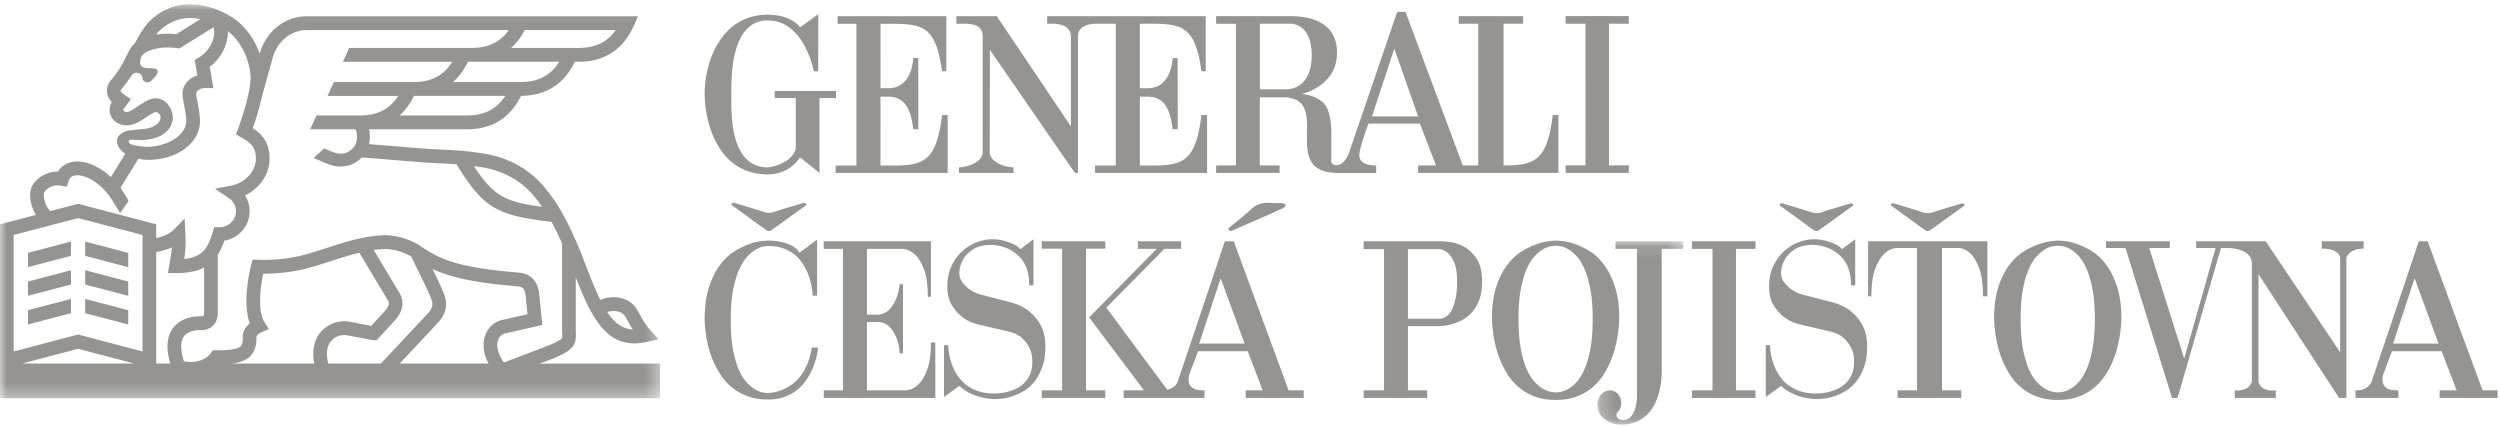 <svg width="188" height="32" xmlns="http://www.w3.org/2000/svg" xmlns:xlink="http://www.w3.org/1999/xlink"><defs><path id="a" d="M0 .071h49.637v29.625H0z"/><path id="c" d="M.238.115h6.446v13.784H.238z"/></defs><g fill="none" fill-rule="evenodd"><g transform="translate(0 .252)"><mask id="b" fill="#fff"><use xlink:href="#a"/></mask><path d="M37.469 25.29a.736.736 0 0 1 .567-.48l2.745-.62-.247-2.474-.01-.053c-.066-.325-.27-1.312-1.545-1.417-4.906-.401-6.044-1.136-7.237-1.914l-.003-.012-.008.003-.077-.05c-1.273-.833-2.538-.84-2.663-.836-1.39 0-3.148.556-3.29.602-.425.127-.822.255-1.206.38-1.536.499-2.863.932-5.092.864l-.407-.012-.105.397c-.08.307-.703 2.798-.101 4.398-.54.43-.54.927-.537.993.022.548-.105.683-.148.727-.257.27-1.111.305-1.832.305h-.27l-.154.214c-.445.618-1.403.762-2.016.605-.27-.83-.277-1.465-.017-1.844.307-.446.96-.495 1.224-.495h.155c.65 0 1.18-.539 1.18-1.2v-4.46c.2-.31.359-.667.498-1.069 1.076-.174 1.9-1.097 1.9-2.207 0-.426-.123-.838-.348-1.19.995-.484 1.846-1.474 1.846-2.77 0-1.297-.646-1.892-1.258-2.281.172-.498.457-1.373.651-2.255l.861-3.118c.386-1.223 1.392-2.012 2.566-2.012h15.17c-.642.913-1.554 1.345-2.817 1.345h-9.18l-.48 1.039h8.227c-.647 1.039-1.592 1.528-2.936 1.528H25.11l-.48 1.039h5.322c-.645 1-1.58 1.473-2.9 1.473h-3.251l-.48 1.038h3.41c.03.042.115.2.115.62 0 .667-.554 1.21-1.237 1.21-.233 0-.433-.054-.784-.199l-.452-.193-.791.717c.148.064.295.128.443.19.686.301 1.068.458 1.584.458.628 0 1.194-.263 1.595-.682.584.038 1.527.117 2.44.192 1.09.09 2.119.176 2.653.205l.755.039c.452.022.866.043 1.28.072 2.07 3.4 3.13 3.846 7.141 4.332.289.523.548 1.077.797 1.633v6.619l.001.038c.023.304.023.407-.018.462-.14.184-.758.446-.974.535l-3.38 1.288c-.448-.614-.608-1.254-.43-1.717zm-.731 1.798h-6.682l2.863-3.056c.578-.604.763-1.33.52-2.043-.14-.412-.518-1.2-.91-2.01 1.136.535 2.859 1.015 6.366 1.3.422.036.534.181.617.57l.154 1.53-1.832.413a1.765 1.765 0 0 0-1.324 1.122c-.251.652-.166 1.42.228 2.174zm-12.052 0c-.186-.735-.11-1.322.221-1.705a1.322 1.322 0 0 1 1.15-.429l1.953.367.049.008h.271l1.38-1.504.013-.014c.236-.277.952-1.119.22-2.191L28.1 18.546c.305-.043.613-.07.896-.07l.012-.002c.01.002.934-.013 1.925.57.135.29.322.674.53 1.1.387.794.869 1.782 1.002 2.181.044.125.175.507-.288.99l-3.536 3.773h-3.954zm-.554-2.388c-.372.432-.734 1.182-.5 2.388h-6.29c.676-.068 1.166-.228 1.506-.584.412-.433.448-1.025.434-1.448.014-.037.082-.18.39-.32l.542-.25-.325-.506c-.537-.835-.304-2.66-.094-3.652h.048c2.132 0 3.513-.448 4.968-.921.38-.124.77-.25 1.185-.373l.012-.004c.008-.003.434-.14 1.013-.276l2.051 3.418.018.027c.205.296.23.49-.142.929l-1.027 1.12-1.686-.316-.015-.002a2.345 2.345 0 0 0-2.088.77zm-11.16-.225c-.439.635-.492 1.513-.163 2.613h-1.062v-8.39c.38-.059.79-.17 1.17-.345-.02.366-.07.655-.137 1.042-.017.09-.032.183-.05.284l-.1.605h.608c.91 0 1.588-.144 2.11-.416v3.502c0 .09-.069.163-.153.163h-.155c-.904 0-1.657.343-2.069.942zm-2.255 1.703l-4.843-1.274-4.846 1.274v-8.76l4.846-1.27 4.843 1.27v8.76zm-9.066.91l4.223-1.111 4.222 1.11H1.65zM3.34 14.192c.201-.313.664-.582 1.244-.48l.439.076.136-.427a.626.626 0 0 1 .157-.265c.123-.117.307-.172.542-.166.618.02 1.394.456 2.023 1.14.23.247.432.535.614.827.034.061.075.127.112.185.05.08.093.148.1.163.024.04.335.513.313.543l.639-.906c.006-.009-.003-.036-.022-.076a4.329 4.329 0 0 0-.228-.39l-.049-.077-.003-.006-.072-.115a5.499 5.499 0 0 1-.219-.364l1.341-2.166c.335.07.619.08.756.08h.033c1.889 0 3.845-1.101 3.845-2.946v-.045a9.503 9.503 0 0 0-.192-1.367c-.049-.254-.096-.493-.096-.613 0-.202.282-.427.685-.427h.61l-.276-1.601c.86-.64 1.388-1.682 1.362-2.679.926.719 1.58 1.965 1.7 3.291.036.385-.04.923-.163 1.49l-.066.237.011.003c-.22.924-.544 1.875-.713 2.326l-.159.416.386.22c.688.396 1.112.684 1.112 1.602 0 1.053-.937 1.86-1.843 2.031l-1.239.234 1.049.707c.336.227.535.596.535.988 0 .662-.555 1.2-1.24 1.2h-.395l-.11.366c-.386 1.266-.803 1.885-2.147 2.018.063-.385.106-.756.106-1.28 0-.122-.01-.467-.015-.577l-.06-1.18-.822.842c-.278.287-.773.514-1.314.622v-1.03l-5.873-1.541-2.09.549c-.467-.472-.56-1.251-.444-1.432zm6.342-3.814c.016-.071.073-.128.133-.126l.885.028c1.078-.038 2.177-.487 2.3-1.621 0-.77-.54-1.517-1.301-1.517-.407 0-.866.284-1.38.629-.336.225-.601.402-.802.402-.137 0-.246-.091-.246-.166 0-.013.003-.026.007-.039l.565-.764-.489-.331c-.103-.07-.265-.2-.283-.296-.008-.046.056-.128.077-.152a9.04 9.04 0 0 0 .67-.889c.143-.204.226-.316.469-.316.238 0 .433.194.433.431 0 .158.171.281.383.281.213 0 .307-.151.438-.28 0 0 .504-.468.237-.689-.304-.252-1.524.262-1.184-.87l.084-.162c.13-.174.714-.611 1.92-.611.227 0 .469.017.716.048l.18.023 2.56-1.596c.022.054.03.093.03.093l.002.016c.134.783-.354 1.715-1.135 2.168l-.313.18.202 1.168c-.657.203-1.115.736-1.115 1.377 0 .22.051.482.115.812.07.368.151.783.172 1.205 0 1.214-1.657 2.018-3.06 1.972h-.036c-.058-.003-.95-.075-1.17-.25-.042-.03-.076-.103-.064-.158zm2.12-8.103c.161-.208.425-.44.74-.649.244-.164.565-.31.877-.401.496-.145 1.066-.154 1.656-.04L13.26 2.318a6.483 6.483 0 0 0-.662-.035c-.309 0-.592.025-.85.067l.055-.074zm27.66-.266h6.845c-.642.914-1.556 1.345-2.818 1.345h-5.054a4.636 4.636 0 0 0 1.027-1.345zm-.343 3.912h-5.053c.448-.396.819-.907 1.116-1.528h6.874c-.647 1.039-1.593 1.528-2.937 1.528zm-4.022 2.512h-5.052c.432-.385.795-.877 1.088-1.473h6.865c-.646 1-1.582 1.473-2.901 1.473zm1.162 3.897c1.6.266 2.91.994 3.895 2.164.211.25.414.516.613.805-2.692-.358-3.629-.754-5.135-3.064.202.026.408.057.627.095zm10.743 11.202c.1.161.184.312.266.457.1.18.198.354.313.537-.779-.05-1.369-.485-1.915-1.31.504-.178 1.113-.052 1.336.316zm-6.401 3.556l1.05-.401.015-.006c1.491-.624 1.703-1.013 1.633-2.016v-4.051c1.134 2.912 2.206 4.959 4.404 4.958.299 0 .618-.037.963-.115l.857-.197-.59-.658c-.377-.42-.56-.746-.77-1.123a15.067 15.067 0 0 0-.284-.492c-.514-.843-1.739-1.13-2.73-.68-.449-.903-.902-2.08-1.447-3.533l-.118-.277c-.095-.215-.188-.434-.285-.653v-.036h-.015c-.339-.767-.698-1.537-1.129-2.258a13.03 13.03 0 0 0-1.216-1.727c-1.147-1.363-2.665-2.21-4.513-2.518-1.276-.213-2.18-.257-3.325-.314l-.75-.038c-.517-.03-1.588-.118-2.623-.205-.698-.057-1.414-.116-1.977-.158.037-.16.06-.326.06-.499 0-.231-.02-.437-.06-.62h7.346c1.894 0 3.265-.847 4.081-2.513 1.882-.018 3.244-.88 4.048-2.565h.263c1.96 0 3.362-.905 4.164-2.689l.332-.734H23.09c-1.636 0-3.028 1.08-3.549 2.748l-.016.057c-.424-1.192-1.198-2.206-2.191-2.802-1.38-.83-2.951-1.109-4.202-.746-.414.122-.825.31-1.16.533-.287.191-.69.498-.981.877a8.218 8.218 0 0 0-.852 1.379c-.144.119-.254.241-.332.359l-.297.566-.017.032A7.108 7.108 0 0 1 8.367 5.75c-.337.395-.354.77-.308 1.016.05.269.192.487.343.653l-.008.015c-.099.173-.151.37-.151.573 0 .664.571 1.166 1.274 1.166.511 0 .929-.241 1.37-.537.18-.12.655-.439.812-.456.196 0 .376.18.376.379 0 .544-.694.837-1.192.873l-1.01.11c-.728.069-1.074.459-1.074.808 0 .35.168.547.283.664l.075.077.257.231-1.073 1.745c-.764-.716-1.66-1.149-2.452-1.174-.513-.017-.955.14-1.281.45-.095.092-.178.194-.249.308h-.018c-.847 0-1.53.459-1.862.974-.364.562-.232 1.537.228 2.28L0 16.618v13.079h49.637v-2.608h-9.036z" fill="#959490" mask="url(#b)"/></g><path fill="#959490" d="M9.644 19.016l-3.237-.849v1.072l3.237.85zM2.103 20.089l3.236-.85v-1.073l-3.236.85zM2.103 22.244l3.236-.849v-1.073l-3.236.849zM9.644 21.17l-3.237-.848v1.073l3.237.849zM9.644 23.328l-3.237-.85v1.073l3.237.85zM2.103 24.4l3.236-.85v-1.072l-3.236.85zM60.303 15.298c-.703.208-1.408.41-2.103.643-.264.088-.499.08-.758-.004-.705-.23-1.418-.44-2.128-.656-.135-.042-.29-.108-.31.131.29.208.557.399.823.592.61.444 1.219.893 1.837 1.328.07.049.227.058.293.012.901-.635 1.794-1.283 2.687-1.927-.052-.247-.214-.157-.341-.12M67.285 12.447h-1.073V7.27h.622c1.038.026 1.63.638 1.843 2.445h.382l-.004-5.353c-.007.01-.376 0-.376 0 0 .027-.073 2.302-1.891 2.27h-.576l.006-4.842c3.003 0 4.106-.153 4.628 3.57h.317V1.217l-8.176.003v.57h1.416v10.656h-1.56v.56h8.425V8.654h-.422c-.42 3.293-1.245 3.794-3.561 3.794M57.731 13.114c1.164 0 1.985-.599 2.424-1.28.005-.014 1.468 1.168 1.473 1.173V7.373h1.243v-.528H58.26v.528h1.58v3.833c-.268.972-1.686 1.379-2.108 1.379-2.946 0-2.736-4.358-2.736-5.525 0-1.066-.106-5.527 2.736-5.527 2.001 0 3.054 2.014 3.477 3.826h.32c0-.746.011-4.294.004-4.286.007-.028-1.372 1.002-1.377.985.03-.006-.63-.953-2.424-.953-3.477 0-4.752 3.508-4.742 5.955.016 2.239 1.038 6.054 4.742 6.054M96.637 6.72h-1.893V1.783h2.42c1.42.217 1.479 1.877 1.479 2.405 0 1.276-.529 2.532-2.006 2.532zm8.215-3.06l1.791 5.094h-3.473l1.682-5.094zm-1.366 8.779c-.158 0-1.2.031-1.265-.702-.044-.531.686-2.438.686-2.438h3.872c-.002-.007 1.204 3.142 1.215 3.142h-1.351v.566h10.55V8.653h-.424c-.42 3.293-1.246 3.786-3.561 3.786h-.14V1.786h1.472v-.574h-4.843v.574h1.473v10.653H110L105.695.893h-.632c.014-.006-3.576 10.476-3.584 10.506.008-.03-.27.9-.862 1.016-.544.026-.503-.26-.503-.362v-2.02c0-.529-.041-1.733-.586-2.286-.609-.62-1.652-.667-1.629-.69 0 0 2.647-.553 2.647-3.095 0-1.783-1.227-2.67-3.276-2.748h-5.817v.574h1.488V12.44h-1.488v.566h4.771v-.566h-1.488V7.32h1.985c3.442.287-.591 5.695 3.92 5.688h2.845v-.568zM73.9 2.704v8.708c0 .85-1.257 1.173-1.784 1.173h-.005v.422h4.108v-.422c-.526 0-1.792-.324-1.792-1.173l.013-7.667c2.208 3.19 6.374 9.268 6.414 9.262h.208V2.704c.058-.889 1.056-.921 1.477-.921h1.368v10.663h-1.56v.56h8.425V8.654h-.421c-.42 3.293-1.244 3.794-3.562 3.794h-1.073V7.27h.621c1.04.026 1.632.638 1.843 2.445h.383l-.004-5.353c-.007.01-.375 0-.375 0 0 .027-.075 2.302-1.89 2.27h-.578V1.783c3.002 0 4.111-.146 4.635 3.577h.317V1.217H78.746v.566h.312c.42 0 1.419.032 1.475.92V9.5l-5.576-8.283H71.92v.566h.505c.599 0 1.438.027 1.476.92M122.49 12.434h-1.493V1.785h1.493V1.21h-4.754v.575h1.492l.005 10.649h-1.497v.573h4.754zM136.441 17.333c.069.048.223.057.287.011.884-.622 1.759-1.257 2.635-1.888-.051-.243-.21-.154-.335-.117-.689.204-1.38.403-2.061.63a1.12 1.12 0 0 1-.743-.003c-.692-.226-1.39-.432-2.086-.644-.133-.04-.284-.105-.304.13.284.203.546.39.806.579.6.435 1.195.876 1.801 1.302M144.808 17.333c.069.048.223.057.287.011.884-.622 1.759-1.257 2.635-1.888-.051-.243-.21-.154-.335-.117-.689.204-1.38.403-2.061.63a1.12 1.12 0 0 1-.743-.003c-.692-.226-1.39-.432-2.086-.644-.133-.04-.284-.105-.304.13.284.203.546.39.806.579.6.435 1.195.876 1.801 1.302M60.755 27.267a4.158 4.158 0 0 1-.44.85 3.228 3.228 0 0 1-1.116 1.018 3.388 3.388 0 0 1-1.448.42h-.05c-.056 0-.164-.013-.325-.041a1.84 1.84 0 0 1-.55-.21 2.743 2.743 0 0 1-.64-.514c-.222-.23-.425-.547-.608-.95-.183-.405-.333-.915-.45-1.533-.116-.616-.174-1.363-.174-2.238 0-.909.06-1.675.183-2.297.122-.623.28-1.142.474-1.557.194-.415.405-.738.633-.968a2.9 2.9 0 0 1 .65-.513c.204-.112.385-.18.54-.202a2.79 2.79 0 0 1 .3-.034h.017c.41 0 .773.053 1.09.16.316.107.59.247.824.42.233.175.43.374.591.599.16.224.297.454.408.69.255.55.405 1.172.45 1.868h.332V18.01l-1.315.993a1.386 1.386 0 0 0-.532-.496 3.295 3.295 0 0 0-.675-.27 3.69 3.69 0 0 0-.632-.118 5.557 5.557 0 0 0-.442-.025h-.116c-.045 0-.192.011-.441.034a4.05 4.05 0 0 0-.9.21c-.349.118-.723.298-1.123.539-.4.241-.769.584-1.107 1.027-.339.443-.619 1.004-.84 1.683-.223.678-.334 1.506-.334 2.482.044 1.111.244 2.104.6 2.979.155.37.346.735.574 1.094.227.36.508.68.84.96.334.28.725.507 1.174.681.45.174.975.261 1.574.261.432 0 .818-.056 1.157-.168a3.236 3.236 0 0 0 1.548-1.07c.183-.229.341-.467.474-.714.3-.573.5-1.223.6-1.953h-.483a5.368 5.368 0 0 1-.292 1.128M69.712 27.83c-.194.489-.407.845-.64 1.07-.278.269-.59.42-.933.454h-2.947V24.22h.95c.366.056.648.21.848.463.2.252.35.518.45.799.122.325.194.69.216 1.094h.25v-5.2h-.25a4.465 4.465 0 0 1-.25 1.06c-.11.28-.269.54-.474.782-.206.241-.49.39-.857.446h-.883v-4.948h2.714c.344.034.655.185.932.454.233.225.447.581.641 1.07.194.487.292 1.18.292 2.078h.233v-4.174h-8.058v.572h1.448v10.637h-1.448v.572h8.39v-4.174h-.332c0 .898-.098 1.59-.292 2.079M78.614 25.937c0-.112-.02-.311-.059-.597a2.867 2.867 0 0 0-.324-.934c-.178-.337-.45-.662-.816-.976-.366-.314-.872-.556-1.515-.724l-2.214-.572a2.7 2.7 0 0 1-.766-.37 2.686 2.686 0 0 1-.533-.514c-.166-.208-.25-.468-.25-.783.034-.381.145-.723.333-1.026.156-.258.4-.494.733-.707.333-.213.8-.32 1.398-.32.522.034.988.163 1.399.387.177.101.35.225.516.37a2.478 2.478 0 0 1 .766 1.28c.077.292.116.628.116 1.01h.317v-3.468l-.983.741a1.856 1.856 0 0 0-.649-.43 5.871 5.871 0 0 0-.7-.227 3.236 3.236 0 0 0-1.931.143 3.42 3.42 0 0 0-1.897 1.785c-.21.443-.316.956-.316 1.54 0 .583.116 1.057.349 1.422.233.364.489.653.766.866.322.248.688.427 1.099.54l2.447.571c.422.112.746.278.974.497.227.219.4.446.516.681a2 2 0 0 1 .208.64c.022.191.034.32.034.387v.034c0 .381-.062.71-.184.984-.122.275-.277.5-.466.673a2.284 2.284 0 0 1-.624.413 3.832 3.832 0 0 1-1.215.32 5.811 5.811 0 0 1-.342.016h-.05c-.432 0-.813-.052-1.14-.16a3.15 3.15 0 0 1-.85-.412 2.727 2.727 0 0 1-.607-.58 4.088 4.088 0 0 1-.416-.665 4.74 4.74 0 0 1-.433-1.818h-.316v3.905l1.149-.842c.266.247.554.44.865.58.31.141.594.24.85.295.299.068.599.107.898.119h.067c.088 0 .241-.01.458-.026.216-.017.466-.068.749-.151.283-.085.577-.211.882-.38.305-.167.583-.4.833-.698.25-.297.457-.667.624-1.11.167-.443.25-.985.25-1.624v-.085zM109.573 21.258c0 .08-.003.2-.008.362a4.34 4.34 0 0 1-.058.547c-.034.202-.078.41-.134.623a2.359 2.359 0 0 1-.233.58 1.34 1.34 0 0 1-.383.43.912.912 0 0 1-.55.168h-2.33v-5.234h2.33c.256.022.484.123.683.303.178.157.336.398.475.723.138.326.208.797.208 1.414v.084zm.574-2.676a2.809 2.809 0 0 0-1.04-.37 6.54 6.54 0 0 0-.75-.067h-5.81v.589h1.532v10.62h-1.532v.572h4.778v-.572h-1.448v-4.83h2.347c.045 0 .156-.009.333-.026a3.97 3.97 0 0 0 .625-.118c.238-.061.49-.162.757-.303.267-.14.513-.333.74-.58.229-.247.414-.561.559-.943.144-.38.216-.841.216-1.38 0-.717-.13-1.279-.391-1.683-.26-.404-.566-.706-.916-.909zM119.595 26.24c-.117.617-.267 1.13-.45 1.54-.183.41-.383.73-.599.96a2.61 2.61 0 0 1-.633.513 1.852 1.852 0 0 1-.874.253h-.1c-.055 0-.164-.014-.324-.043a1.833 1.833 0 0 1-.55-.21 2.735 2.735 0 0 1-.64-.514c-.223-.23-.425-.549-.608-.959-.184-.41-.333-.923-.45-1.54-.116-.617-.175-1.368-.175-2.255 0-.886.059-1.635.175-2.247.117-.611.266-1.122.45-1.532.183-.41.385-.729.607-.959.222-.23.433-.4.633-.513.2-.112.38-.183.541-.21.16-.028.275-.043.341-.043h.1c.067 0 .18.015.341.042.161.028.342.099.542.21.2.113.407.284.624.514.216.23.416.55.6.96.182.41.332.922.449 1.54.116.617.175 1.362.175 2.238 0 .887-.059 1.638-.175 2.255m1.573.791c.355-.897.555-1.913.6-3.046 0-.965-.112-1.781-.334-2.45-.222-.666-.5-1.22-.832-1.657-.333-.437-.696-.774-1.09-1.01a5.831 5.831 0 0 0-1.116-.53 4.042 4.042 0 0 0-.907-.21 9.118 9.118 0 0 0-.45-.034h-.033c-.044 0-.197.011-.458.034a4.15 4.15 0 0 0-.924.21 5.941 5.941 0 0 0-1.132.53c-.4.236-.772.573-1.115 1.01-.344.438-.628.99-.85 1.658-.222.668-.333 1.484-.333 2.449.045 1.133.245 2.149.6 3.046.155.382.346.755.574 1.12a4.071 4.071 0 0 0 2.04 1.666c.455.174.982.26 1.581.26.6 0 1.127-.086 1.582-.26.455-.174.849-.404 1.182-.69.333-.286.616-.612.849-.976.233-.365.422-.738.566-1.12M127.232 18.717h1.548v10.637h-1.548v.572h4.778v-.572h-1.465V18.717h1.465v-.573h-4.778z"/><g transform="translate(119.898 18.03)"><mask id="d" fill="#fff"><use xlink:href="#c"/></mask><path d="M6.684.115H1.587v.572H3.2v11.159c-.011.314-.055.6-.133.858a1.609 1.609 0 0 1-.324.598c-.15.173-.364.26-.641.26a.7.7 0 0 1-.217-.067.404.404 0 0 1-.15-.11.261.261 0 0 1-.066-.176v-.168a.667.667 0 0 0 .175-.177.777.777 0 0 0 .108-.227c.033-.09.055-.185.066-.286 0-.236-.039-.424-.116-.564a.884.884 0 0 0-.267-.312 1.02 1.02 0 0 0-.382-.151c-.256 0-.45.053-.583.16a1.14 1.14 0 0 0-.3.345 1.24 1.24 0 0 0-.133.522c0 .392.094.692.283.9.189.207.394.362.616.463.266.123.56.185.882.185.488 0 .902-.084 1.24-.252.339-.169.622-.385.85-.649.227-.263.405-.552.532-.866a5.26 5.26 0 0 0 .284-.917c.06-.298.1-.567.116-.808.017-.241.025-.413.025-.514V.687h1.618V.115z" fill="#959490" mask="url(#d)"/></g><path d="M140.028 24.406c-.178-.337-.45-.662-.816-.977-.366-.313-.871-.555-1.515-.723l-2.214-.572a2.696 2.696 0 0 1-.766-.37 2.67 2.67 0 0 1-.533-.514c-.166-.208-.25-.468-.25-.783.034-.381.145-.723.333-1.026.156-.258.4-.494.733-.707.333-.213.799-.32 1.398-.32.522.033.988.163 1.399.387.177.101.35.224.516.37a2.484 2.484 0 0 1 .766 1.28c.077.291.116.628.116 1.01h.317v-3.468l-.983.74a1.853 1.853 0 0 0-.649-.428 5.927 5.927 0 0 0-.699-.228 3.242 3.242 0 0 0-1.931.143c-.4.152-.763.376-1.09.674a3.52 3.52 0 0 0-.808 1.11c-.21.444-.316.957-.316 1.54 0 .584.116 1.058.35 1.423.232.365.488.653.765.866.322.247.688.427 1.099.539l2.447.572c.422.113.746.278.974.497.227.218.4.446.516.682.117.235.186.448.208.639.022.191.034.32.034.387v.034c0 .381-.062.71-.183.984-.123.275-.278.5-.467.674a2.283 2.283 0 0 1-.624.412 3.807 3.807 0 0 1-1.557.336h-.05c-.432 0-.813-.052-1.14-.16a3.155 3.155 0 0 1-.849-.411 2.743 2.743 0 0 1-.608-.581 4.126 4.126 0 0 1-.416-.665 4.746 4.746 0 0 1-.433-1.818h-.316v3.905l1.149-.841c.266.246.554.44.865.58.31.14.594.239.85.294.299.068.599.107.898.118h.067c.089 0 .241-.008.458-.025.216-.017.466-.067.75-.151.282-.085.576-.21.881-.38.305-.167.583-.4.833-.698a3.76 3.76 0 0 0 .624-1.11c.167-.443.25-.985.25-1.625v-.084c0-.111-.02-.311-.058-.597a2.86 2.86 0 0 0-.325-.934M140.479 22.285h.25c0-.909.1-1.61.3-2.104.199-.493.415-.852.649-1.077.276-.27.588-.421.932-.454h1.548v10.704h-1.465v.572h4.795v-.572h-1.449V18.65h1.282c.333.033.633.185.9.454.22.225.426.584.615 1.077.189.494.283 1.195.283 2.104h.333v-4.14h-8.973v4.14zM157.355 26.24c-.116.617-.266 1.13-.449 1.54-.183.41-.383.73-.599.96a2.61 2.61 0 0 1-.633.513 1.857 1.857 0 0 1-.874.253h-.1c-.055 0-.164-.014-.324-.043a1.833 1.833 0 0 1-.55-.21 2.735 2.735 0 0 1-.64-.514c-.223-.23-.425-.549-.608-.959-.183-.41-.333-.923-.45-1.54-.116-.617-.175-1.368-.175-2.255 0-.886.059-1.635.175-2.247.117-.611.267-1.122.45-1.532.183-.41.385-.729.607-.959.222-.23.433-.4.633-.513.2-.112.38-.183.541-.21.16-.028.275-.043.341-.043h.1c.067 0 .18.015.341.042.161.028.342.099.542.21.2.113.408.284.624.514.216.23.416.55.6.96.182.41.332.922.448 1.54.117.617.176 1.362.176 2.238 0 .887-.059 1.638-.176 2.255m1.008-6.362c-.333-.437-.696-.774-1.09-1.01a5.824 5.824 0 0 0-1.116-.53 4.034 4.034 0 0 0-.908-.21 9.149 9.149 0 0 0-.449-.034h-.033c-.044 0-.197.011-.458.034a4.15 4.15 0 0 0-.924.21 5.941 5.941 0 0 0-1.132.53c-.4.236-.772.573-1.115 1.01-.344.438-.628.99-.85 1.658-.222.668-.333 1.484-.333 2.449.045 1.133.244 2.149.6 3.046.155.382.346.755.574 1.12a4.065 4.065 0 0 0 2.04 1.666c.455.174.982.26 1.581.26.6 0 1.127-.086 1.582-.26a3.959 3.959 0 0 0 1.182-.69c.333-.286.616-.612.849-.976.233-.365.422-.738.566-1.12.355-.897.555-1.913.6-3.046 0-.965-.112-1.781-.334-2.45-.222-.666-.5-1.22-.832-1.657M177.439 18.715a2.54 2.54 0 0 1 .241-.017h.067v-.555H174.6v.555h.084c.066 0 .163.006.29.017.128.012.261.04.4.085.14.045.267.112.384.202.116.09.191.213.224.37v7.12l-5.6-8.348h-5.231v.506h1.464l-2.363 8.314-2.63-8.314h1.547v-.506h-4.794v.506h1.465l3.496 11.276h.416l3.263-11.276h.56s1.764.01 1.764 1.161v8.887c-.11.291-.28.476-.507.555a1.815 1.815 0 0 1-.575.118.341.341 0 0 1-.074-.009.397.397 0 0 0-.076-.008h-.05v.572h3.08v-.572h-.066a.386.386 0 0 0-.075.008.429.429 0 0 1-.092.009c-.077 0-.172-.009-.283-.026a1.32 1.32 0 0 1-.324-.092.765.765 0 0 1-.458-.555v-8.08l6.06 9.308h.55V19.372a.897.897 0 0 1 .274-.37 1.31 1.31 0 0 1 .366-.202 1.57 1.57 0 0 1 .35-.085M179.963 25.837l1.615-4.915 1.799 4.915h-3.414zm6.726 3.517l-4.128-11.21h-.666l-3.547 10.554a1.003 1.003 0 0 1-.257.353 1.19 1.19 0 0 1-.641.286 2.21 2.21 0 0 1-.233.017h-.084v.572h3.23v-.572h-.15c-.078 0-.177-.009-.3-.025a1.263 1.263 0 0 1-.35-.101.688.688 0 0 1-.282-.245.752.752 0 0 1-.117-.437c0-.145.022-.286.067-.42l.649-1.717h3.73l1.131 2.945h-1.281v.572h4.361v-.572h-1.132zM81.668 18.7h1.448v-.555h-4.778v.555h1.532v10.654h-1.532v.572h4.778v-.572h-1.448zM92.692 17.334c.641-.292 1.291-.565 1.937-.85.628-.275 1.256-.55 1.878-.84.087-.04.138-.161.205-.245-.098-.044-.193-.12-.294-.125-.298-.016-.6.016-.898-.01-.543-.046-1.003.068-1.422.46-.543.51-1.14.96-1.73 1.448.056.204.142.244.324.162" fill="#959490"/><path d="M90.18 25.837l1.614-4.915 1.798 4.915H90.18zm2.596-7.692h-.666l-3.546 10.553s-.136.461-.787.61l-4.58-6.173 4.359-4.418h1.261v-.572h-3.246v.572h1.413l-5.083 5.15 4.128 5.487h-1.531v.572h6.081v-.572h-.15c-.078 0-.178-.009-.3-.025a1.267 1.267 0 0 1-.35-.101.688.688 0 0 1-.282-.245.752.752 0 0 1-.117-.437c0-.145.022-.286.067-.42l.649-1.717h3.73l1.131 2.945h-1.282v.572h4.362v-.572h-1.132l-4.129-11.21z" fill="#959490"/></g></svg>